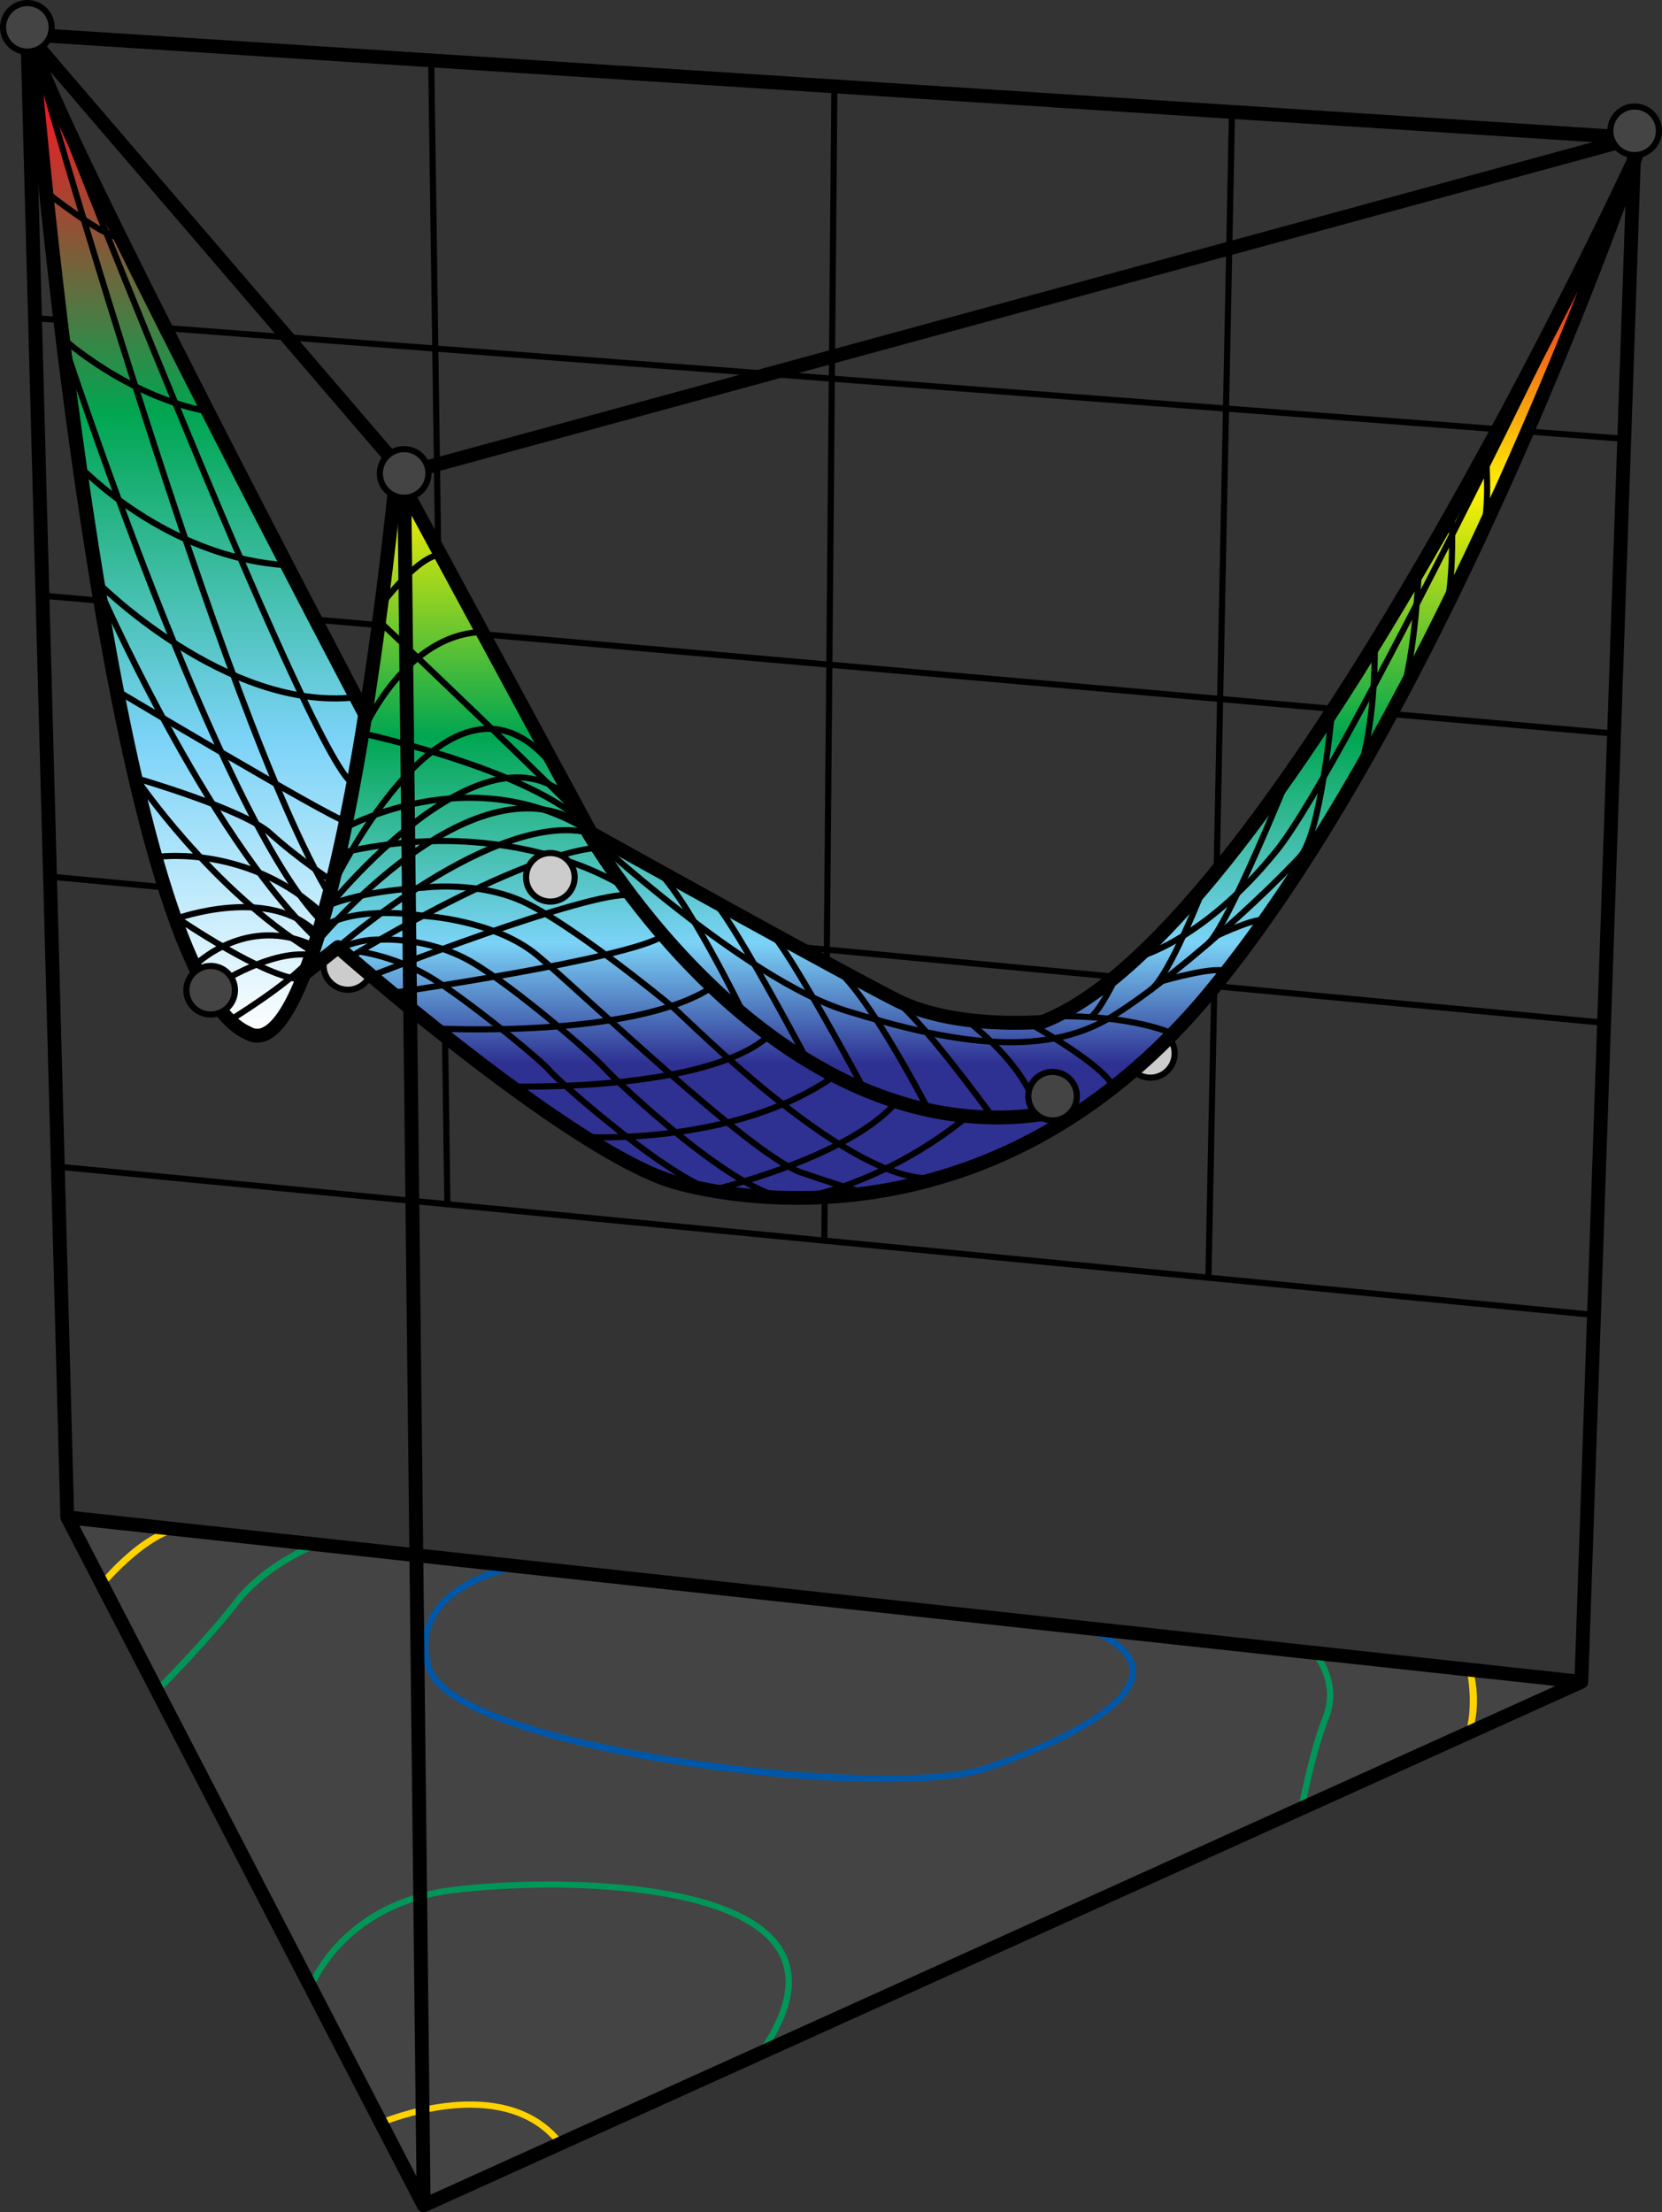 <?xml version="1.0" encoding="utf-8"?>
<!-- Generator: Adobe Illustrator 22.0.0, SVG Export Plug-In . SVG Version: 6.00 Build 0)  -->
<svg version="1.1" id="Layer_1" xmlns="http://www.w3.org/2000/svg" xmlns:xlink="http://www.w3.org/1999/xlink" x="0px" y="0px"
	 width="271.134px" height="360.869px" viewBox="0 0 271.134 360.869" enable-background="new 0 0 271.134 360.869"
	 xml:space="preserve">
<rect x="0" y="0" width="271.134" height="360.869" fill="#333333" stroke="none"/>
<g>
	<g>
		<polygon fill="#444444" stroke="#000000" stroke-linecap="round" stroke-linejoin="round" stroke-miterlimit="10" points="
			257.977,274.341 10.971,247.494 69.117,359.741 		"/>
		<g>
			<path fill="#FFD200" d="M29.59,249.518l-2.156-0.234c-4.744,1.593-9.454,6.731-11.071,8.619l0.516,0.996
				c1.413-1.64,7.637-8.541,12.819-9.173L29.59,249.518z"/>
			<path fill="#0057A8" d="M178.883,265.744l-2.942-0.32l-0.069,0.187c5.627,2.069,8.46,4.446,8.42,7.064
				c-0.084,5.487-12.336,11.516-23.775,15.329c-13.641,4.547-66.136-0.981-83.985-10.524c-3.546-1.896-5.613-3.84-6.143-5.779
				c-0.865-3.162-0.511-5.979,1.051-8.373c3.889-5.958,14.017-7.52,14.119-7.535l-0.029-0.197l-2.654-0.288
				c-3.411,0.873-9.372,2.975-12.298,7.454c-1.732,2.652-2.131,5.751-1.185,9.211c0.608,2.222,2.846,4.381,6.652,6.416
				c13.844,7.402,46.696,12.314,68.209,12.313c7.154,0,13.059-0.544,16.588-1.72c5.713-1.905,24.363-8.708,24.479-16.291
				C185.363,270.08,183.194,267.75,178.883,265.744z"/>
			<path fill="#FFD200" d="M239.236,272.304c0.211,0.753,1.217,6.311-0.237,10.619l1.187-0.491c1.397-4.14,0.524-8.516,0.149-10.009
				L239.236,272.304z"/>
			<path fill="#009658" d="M215.155,269.687l-1.285-0.14l-0.084,0.081c0.043,0.045,4.295,4.547,2.024,10.351
				c-2.408,6.155-4.016,15.106-4.032,15.196l0.091,0.016l1.043-0.472c0.411-2.143,1.856-9.248,3.859-14.365
				C218.702,275.414,216.357,271.327,215.155,269.687z"/>
			<path fill="#FFD200" d="M61.904,345.817l0.476,0.919c3.414-1.356,20.262-7.324,28.556,3.138l0.968-0.438
				C83.154,338.044,65.282,344.466,61.904,345.817z"/>
			<path fill="#009658" d="M127.709,317.865c-7.191-11.993-39.702-11.918-54.32-10.002c-15.388,2.016-21.4,12.165-23.034,15.659
				l0.608,1.173c0.853-2.124,6.215-13.669,22.56-15.811c14.399-1.886,46.374-2.044,53.302,9.511
				c2.557,4.265,1.416,9.835-3.391,16.557l0.194,0.139l1.395-0.631C129.443,327.853,130.353,322.273,127.709,317.865z"/>
			<path fill="#009658" d="M52.313,251.987l-1.757-0.191c-2.714,1.225-8.592,4.286-12.403,9.251
				c-4.126,5.376-10.788,12.226-12.78,14.246l0.499,0.962c1.648-1.664,8.756-8.921,13.099-14.58
				c4.798-6.251,13.318-9.495,13.404-9.527L52.313,251.987z"/>
		</g>
		<path stroke="#000000" stroke-linecap="round" stroke-linejoin="round" stroke-miterlimit="10" d="M69.117,360.369
			c-0.228,0-0.447-0.124-0.559-0.34L10.413,247.783c-0.044-0.084-0.068-0.177-0.07-0.272L3.835,5.631
			C3.83,5.454,3.899,5.284,4.027,5.161c0.128-0.123,0.302-0.186,0.477-0.174l262.207,16.875c0.339,0.021,0.6,0.309,0.588,0.648
			l-8.694,251.852c-0.008,0.239-0.151,0.453-0.369,0.552l-188.86,85.4C69.292,360.351,69.204,360.369,69.117,360.369z
			 M11.596,247.332L69.4,358.922l187.962-84.993l8.659-250.852L5.11,6.285L11.596,247.332z"/>
		
			<line fill="none" stroke="#000000" stroke-linecap="round" stroke-linejoin="round" stroke-miterlimit="10" x1="260.043" y1="214.493" x2="9.432" y2="190.305"/>
		
			<line fill="none" stroke="#000000" stroke-linecap="round" stroke-linejoin="round" stroke-miterlimit="10" x1="9.432" y1="143.108" x2="261.688" y2="166.832"/>
		
			<line fill="none" stroke="#000000" stroke-linecap="round" stroke-linejoin="round" stroke-miterlimit="10" x1="263.316" y1="119.66" x2="6.926" y2="97.161"/>
		
			<line fill="none" stroke="#000000" stroke-linecap="round" stroke-linejoin="round" stroke-miterlimit="10" x1="5.614" y1="51.893" x2="264.976" y2="71.576"/>
		
			<line fill="none" stroke="#000000" stroke-linecap="round" stroke-linejoin="round" stroke-miterlimit="10" x1="136.12" y1="14.087" x2="134.474" y2="202.374"/>
		
			<line fill="none" stroke="#000000" stroke-linecap="round" stroke-linejoin="round" stroke-miterlimit="10" x1="197.139" y1="208.422" x2="200.984" y2="18.262"/>
		
			<line fill="none" stroke="#000000" stroke-linecap="round" stroke-linejoin="round" stroke-miterlimit="10" x1="70.348" y1="9.854" x2="72.984" y2="196.439"/>
	</g>
	<g>
		<circle fill="#CCCCCC" stroke="#000000" stroke-miterlimit="10" cx="56.749" cy="157.491" r="3.963"/>
		<circle fill="#CCCCCC" stroke="#000000" stroke-miterlimit="10" cx="187.666" cy="171.827" r="3.963"/>
		<g>
			<linearGradient id="SVGID_1_" gradientUnits="userSpaceOnUse" x1="32.387" y1="168.946" x2="32.387" y2="6.826">
				<stop  offset="0" style="stop-color:#FFFFFF"/>
				<stop  offset="0.299" style="stop-color:#7BD3F7"/>
				<stop  offset="0.626" style="stop-color:#00A651"/>
				<stop  offset="0.931" style="stop-color:#ED1C24"/>
			</linearGradient>
			<path fill="url(#SVGID_1_)" d="M5.21,6.826c0,0,12.06,151.187,35.121,161.631c10.621,6.387,19.233-51.875,19.233-51.875
				S8.372,19.434,5.21,6.826z"/>
			<linearGradient id="SVGID_2_" gradientUnits="userSpaceOnUse" x1="158.326" y1="195.422" x2="158.326" y2="25.391">
				<stop  offset="0.129" style="stop-color:#2E3192"/>
				<stop  offset="0.245" style="stop-color:#7BD3F7"/>
				<stop  offset="0.443" style="stop-color:#00A651"/>
				<stop  offset="0.681" style="stop-color:#FFF200"/>
				<stop  offset="0.886" style="stop-color:#ED1C24"/>
			</linearGradient>
			<path fill="url(#SVGID_2_)" d="M64.679,77.18c0,0-5.48,58.159-14.937,81.609l5.394-4.297c0,0,36.725,32.44,54.202,38.129
				c12.225,3.979,55.04,9.902,88.761-31.615c38.713-47.665,68.812-135.616,68.812-135.616s-58.112,126.305-96.796,141.288
				c0,0-14.369,1.327-23.984-3.587c-9.615-4.914-42-22.89-49.717-27.211L64.679,77.18z"/>
		</g>
		<g>
			<path stroke="#000000" stroke-linecap="round" stroke-linejoin="round" stroke-miterlimit="10" d="M41.967,169.578
				c-0.66,0-1.315-0.194-1.96-0.582C16.938,158.553,5.077,13.064,4.583,6.876C4.557,6.55,4.786,6.259,5.108,6.206
				C5.435,6.152,5.74,6.356,5.82,6.673c3.108,12.392,53.789,108.645,54.3,109.616c0.062,0.118,0.085,0.253,0.066,0.385
				c-0.29,1.961-7.207,48.082-16.613,52.525C43.037,169.451,42.5,169.578,41.967,169.578z M6.252,11.605
				c2.312,25.891,14.18,147.151,34.338,156.28c0.857,0.512,1.637,0.559,2.445,0.177c8.507-4.018,15.362-47.988,15.876-51.369
				C55.998,111.161,15.374,33.94,6.252,11.605z"/>
			<path stroke="#000000" stroke-linecap="round" stroke-linejoin="round" stroke-miterlimit="10" d="M130.072,196.03
				c-11.96,0-20.114-2.546-20.929-2.811c-16.629-5.413-49.804-34.204-54.027-37.907l-4.982,3.97
				c-0.224,0.178-0.538,0.182-0.767,0.012c-0.229-0.171-0.314-0.475-0.207-0.739c9.315-23.098,14.84-80.853,14.895-81.433
				c0.026-0.276,0.229-0.502,0.501-0.557c0.273-0.052,0.547,0.074,0.678,0.318l31.648,58.54c8.078,4.521,39.99,22.231,49.537,27.11
				c8.958,4.579,22.354,3.624,23.555,3.528c38.005-14.871,95.788-139.672,96.368-140.931c0.14-0.304,0.495-0.445,0.804-0.321
				c0.311,0.124,0.47,0.471,0.361,0.787c-0.301,0.88-30.578,88.603-68.919,135.808C175.243,190.143,148.259,196.029,130.072,196.03z
				 M55.136,153.864c0.149,0,0.298,0.052,0.416,0.157c0.366,0.324,36.827,32.418,53.98,38.003
				c2.021,0.657,49.923,15.564,88.078-31.414c29.61-36.455,54.417-97.235,64.216-123.135c-5.989,12.246-16.231,32.471-28.264,53.256
				c-25.771,44.517-47.041,70.267-63.221,76.533c-0.054,0.021-0.111,0.034-0.169,0.04c-0.594,0.055-14.662,1.288-24.328-3.653
				c-9.627-4.92-41.925-22.847-49.738-27.222c-0.104-0.058-0.189-0.145-0.246-0.25l-30.76-56.897
				c-1.045,10.19-6.048,55.79-13.951,77.581L54.744,154C54.859,153.91,54.997,153.864,55.136,153.864z"/>
		</g>
		<path fill="none" stroke="#000000" stroke-miterlimit="10" d="M5.614,8.426c0,0,30.977,109.514,48.174,137.599"/>
		<path fill="none" stroke="#000000" stroke-miterlimit="10" d="M10.278,55.512c0,0,25.562,78.37,42.285,94.869"/>
		<path fill="none" stroke="#000000" stroke-miterlimit="10" d="M16.014,95.676c0,0,17.553,40.366,35.665,57.483"/>
		<path fill="none" stroke="#000000" stroke-miterlimit="10" d="M50.952,155.221c-16.833-10.453-28.751-28.286-28.751-28.286"/>
		<path fill="none" stroke="#000000" stroke-miterlimit="10" d="M28.983,149.788c0,0,14.564,9.968,20.316,9.964"/>
		<path fill="none" stroke="#000000" stroke-miterlimit="10" d="M7.64,31.416c0,0,8.6,6.88,12.076,7.465"/>
		<path fill="none" stroke="#000000" stroke-miterlimit="10" d="M10.278,55.232c0,0,10.365,9.41,23.644,11.885"/>
		<path fill="none" stroke="#000000" stroke-miterlimit="10" d="M13.002,76.08c0,0,14.051,14.922,33.832,16.121"/>
		<path fill="none" stroke="#000000" stroke-miterlimit="10" d="M15.897,94.968c0,0,20.9,21.071,42.01,18.787"/>
		<path fill="none" stroke="#000000" stroke-miterlimit="10" d="M19.075,112.679c0,0,34.652,20.64,37.211,21.258"/>
		<path fill="none" stroke="#000000" stroke-miterlimit="10" d="M22.201,126.935c0,0,17.592,5.08,21.926,9.04
			s10.096,7.77,10.096,7.77"/>
		<path fill="none" stroke="#000000" stroke-miterlimit="10" d="M25.958,139.754c0,0,14.718-2.007,26.827,9.436"/>
		<path fill="none" stroke="#000000" stroke-miterlimit="10" d="M28.983,149.788c0,0,15.105-5.449,22.868,2.562"/>
		<path fill="none" stroke="#000000" stroke-miterlimit="10" d="M51.257,154.321c-11.105-5.287-19.49,3.17-19.49,3.17"/>
		<path fill="none" stroke="#000000" stroke-miterlimit="10" d="M50.577,156.462c-3.187,3.94-13.248,10.069-13.248,10.069"/>
		<path fill="none" stroke="#000000" stroke-miterlimit="10" d="M33.954,161.553c0,0,9.732-6.816,16.807-5.755"/>
		<path fill="none" stroke="#000000" stroke-miterlimit="10" d="M95.377,133.914c-2.07-2.753-33.41-32.5-33.41-32.5"/>
		<path fill="none" stroke="#000000" stroke-miterlimit="10" d="M59.284,119.149c0,0,6.834-15.913,19.665-16.058"/>
		<path fill="none" stroke="#000000" stroke-miterlimit="10" d="M54.108,144.793c0,0,20.225-42.978,37.276-18.217"/>
		<path fill="none" stroke="#000000" stroke-miterlimit="10" d="M53.116,148.49c0,0,26.768-33.747,40.908-17.03"/>
		<path fill="none" stroke="#000000" stroke-miterlimit="10" d="M51.356,154.104c0,0,26.281-32.322,44.576-19.033"/>
		<path fill="none" stroke="#000000" stroke-miterlimit="10" d="M96.531,135.946c-15.555-4.25-41.569,18.733-41.569,18.733"/>
		<path fill="none" stroke="#000000" stroke-miterlimit="10" d="M59.199,119.66c0,0,27.565,5.879,36.621,15.121"/>
		<path fill="none" stroke="#000000" stroke-miterlimit="10" d="M56.346,135.026c0,0,20.337-11.367,39.82,0.545"/>
		<path fill="none" stroke="#000000" stroke-miterlimit="10" d="M57.067,156.173c0,0,32.879-20.311,44.015-17.723"/>
		<path stroke="#000000" stroke-linecap="round" stroke-linejoin="round" stroke-miterlimit="10" d="M162.602,182.914
			c-19.46,0-35.546-10.903-46.151-20.818c-13.215-12.356-20.989-25.887-21.066-26.022c-0.172-0.302-0.066-0.686,0.235-0.857
			c0.301-0.174,0.685-0.067,0.857,0.235c0.076,0.133,7.771,13.522,20.856,25.748c12.023,11.236,31.196,23.767,54.272,19.658
			c0.342-0.061,0.668,0.167,0.729,0.508c0.061,0.342-0.167,0.669-0.509,0.729C168.678,182.655,165.598,182.914,162.602,182.914z"/>
		<path fill="none" stroke="#000000" stroke-miterlimit="10" d="M60.194,159.328c0,0,36.177-14.2,42.703-13.302"/>
		<path fill="none" stroke="#000000" stroke-miterlimit="10" d="M63.936,161.982c0,0,38.599-5.531,44.301-9.357"/>
		<path fill="none" stroke="#000000" stroke-miterlimit="10" d="M71.027,167.757c0,0,32.204,1.792,45.187-6.751"/>
		<path fill="none" stroke="#000000" stroke-miterlimit="10" d="M83.353,177.216c0,0,31.881,0.992,42.186-8.343"/>
		<path fill="none" stroke="#000000" stroke-miterlimit="10" d="M95.359,185.459c0,0,24.502,1.518,40.76-9.943"/>
		<path fill="none" stroke="#000000" stroke-miterlimit="10" d="M116.214,194.13c0,0,22.359-5.279,30.029-14.396"/>
		<path fill="none" stroke="#000000" stroke-miterlimit="10" d="M152.841,192.137c-13.621,1.733-40.35-25.525-42.907-27.689
			c-2.557-2.164-16.534-13.433-24.115-17.141c-7.58-3.708-16.703-2.514-16.703-2.514s-9.948,0.414-15.813,3.027"/>
		<path fill="none" stroke="#000000" stroke-miterlimit="10" d="M141.203,194.62c0,0-2.291-0.564-10.473-3.352
			s-36.137-29.685-43.126-35.47c-6.989-5.785-18.488-6.397-18.488-6.397s-10.96-1.937-16.841,2.021"/>
		<path fill="none" stroke="#000000" stroke-miterlimit="10" d="M128.738,195.422c-8.352-0.206-28.033-18.908-30.054-21.14
			c-2.021-2.232-14.404-13.04-21.648-17.301c-7.244-4.261-15.069-3.699-15.069-3.699s-6.343-0.57-12.225,5.508"/>
		<path fill="none" stroke="#000000" stroke-miterlimit="10" d="M58.577,155.221c0,0,5.333,0.658,10.959,3.808
			c5.625,3.15,18.75,13.889,20.114,15.594c1.364,1.705,21.219,19.181,28.096,19.91"/>
		<path fill="none" stroke="#000000" stroke-miterlimit="10" d="M121.491,165.698c0,0-10.106-20.833-14.87-24.172"/>
		<path fill="none" stroke="#000000" stroke-miterlimit="10" d="M131.751,173.056c0,0-13.148-24.853-15.663-26.257"/>
		<path fill="none" stroke="#000000" stroke-miterlimit="10" d="M141.026,177.816c0,0-12.629-23.576-15.449-25.796"/>
		<path fill="none" stroke="#000000" stroke-miterlimit="10" d="M151.502,181.126c0,0-11.056-21.463-16.255-23.784"/>
		<path fill="none" stroke="#000000" stroke-miterlimit="10" d="M162.007,182.293c0,0-12.772-17.642-16.845-19.7"/>
		<path fill="none" stroke="#000000" stroke-miterlimit="10" d="M157.571,166.339c0,0,10.338,7.66,11.692,15.515"/>
		<path fill="none" stroke="#000000" stroke-miterlimit="10" d="M167.778,166.832c0,0,13.143,7.372,13.74,10.552"/>
		<path fill="none" stroke="#000000" stroke-miterlimit="10" d="M96.166,136.161c0,0,25.53,23.675,41.894,28.725
			s31.876,8.081,43.552,0.812c11.676-7.269,30.977-25.19,35.237-31.633"/>
		<path fill="none" stroke="#000000" stroke-miterlimit="10" d="M191.312,168.623c0,0-6.24-2.994-19.1-2.856"/>
		<path fill="none" stroke="#000000" stroke-miterlimit="10" d="M182.251,159.06c0,0-2.505,5.354-4.214,6.793"/>
		<path fill="none" stroke="#000000" stroke-miterlimit="10" d="M196.451,144.578c0,0-5.679,14.721-8.785,16.949"/>
		<path fill="none" stroke="#000000" stroke-miterlimit="10" d="M185.543,156.155c0,0,10.643-2.498,22.66-17.328
			c12.017-14.83,56.274-107.753,56.274-107.753"/>
		<path fill="none" stroke="#000000" stroke-miterlimit="10" d="M210.316,126.366c0,0-10.056,24.914-13.276,27.595"/>
		<path fill="none" stroke="#000000" stroke-miterlimit="10" d="M62.371,98.445c0,0,5.891-7.956,9.724-8.013"/>
		<circle fill="#444444" stroke="#000000" stroke-miterlimit="10" cx="34.367" cy="161.527" r="3.963"/>
		<polygon stroke="#000000" stroke-linecap="round" stroke-linejoin="round" stroke-miterlimit="10" points="68.488,359.748 
			65.296,76.747 266.505,21.883 266.836,23.096 66.563,77.705 69.745,359.733 		"/>
		<path stroke="#000000" stroke-linecap="round" stroke-linejoin="round" stroke-miterlimit="10" d="M65.93,77.855
			c-0.177,0-0.353-0.074-0.478-0.219L3.986,6.023C3.76,5.759,3.79,5.363,4.054,5.137C4.317,4.912,4.714,4.942,4.94,5.205
			l61.466,71.612c0.226,0.264,0.196,0.661-0.068,0.886C66.22,77.805,66.075,77.855,65.93,77.855z"/>
		<circle fill="#444444" stroke="#000000" stroke-miterlimit="10" cx="65.93" cy="77.226" r="3.963"/>
		<circle fill="#444444" stroke="#000000" stroke-miterlimit="10" cx="266.67" cy="21.339" r="3.963"/>
		<circle fill="#444444" stroke="#000000" stroke-miterlimit="10" cx="4.463" cy="4.463" r="3.963"/>
		<path fill="none" stroke="#000000" stroke-miterlimit="10" d="M157.812,182.083c0,0-11.164,9.919-26.919,13.329"/>
		<circle fill="#444444" stroke="#000000" stroke-miterlimit="10" cx="171.716" cy="178.807" r="3.963"/>
		<path fill="none" stroke="#000000" stroke-miterlimit="10" d="M189.695,159.998c0,0,9.441-2.729,10.375-1.364"/>
		<path fill="none" stroke="#000000" stroke-miterlimit="10" d="M198.661,152.558c0,0,6.955-3.254,7.614-2.306"/>
		<path fill="none" stroke="#000000" stroke-miterlimit="10" d="M217.301,115.947c0,0-1.779,20.363-5.311,23.913"/>
		<path fill="none" stroke="#000000" stroke-miterlimit="10" d="M224.276,105.066c0,0,0.27,12.094-2.496,20.677"/>
		<path fill="none" stroke="#000000" stroke-miterlimit="10" d="M231.444,93.031c0,0-0.33,11.318-2.543,19.809"/>
		<path fill="none" stroke="#000000" stroke-miterlimit="10" d="M236.811,83.837c0,0,0.469,9.299-0.786,15.062"/>
		<path fill="none" stroke="#000000" stroke-miterlimit="10" d="M242.354,73.672c0,0,0.743,7.648-0.322,12.663"/>
		<path fill="none" stroke="#000000" stroke-miterlimit="10" d="M6.224,9.854c0,0,44.222,113.808,51.322,117.94"/>
		<path fill="none" stroke="#000000" stroke-miterlimit="10" d="M101.975,144.793c0,0-17.886-12.314-46.567-5.613"/>
		<circle fill="#CCCCCC" stroke="#000000" stroke-miterlimit="10" cx="89.782" cy="143.108" r="3.963"/>
	</g>
	
		<rect x="133.845" y="136.687" transform="matrix(0.108 -0.994 0.994 0.108 -139.446 366.41)" stroke="#000000" stroke-linecap="round" stroke-linejoin="round" stroke-miterlimit="10" width="1.258" height="248.461"/>
</g>
</svg>
